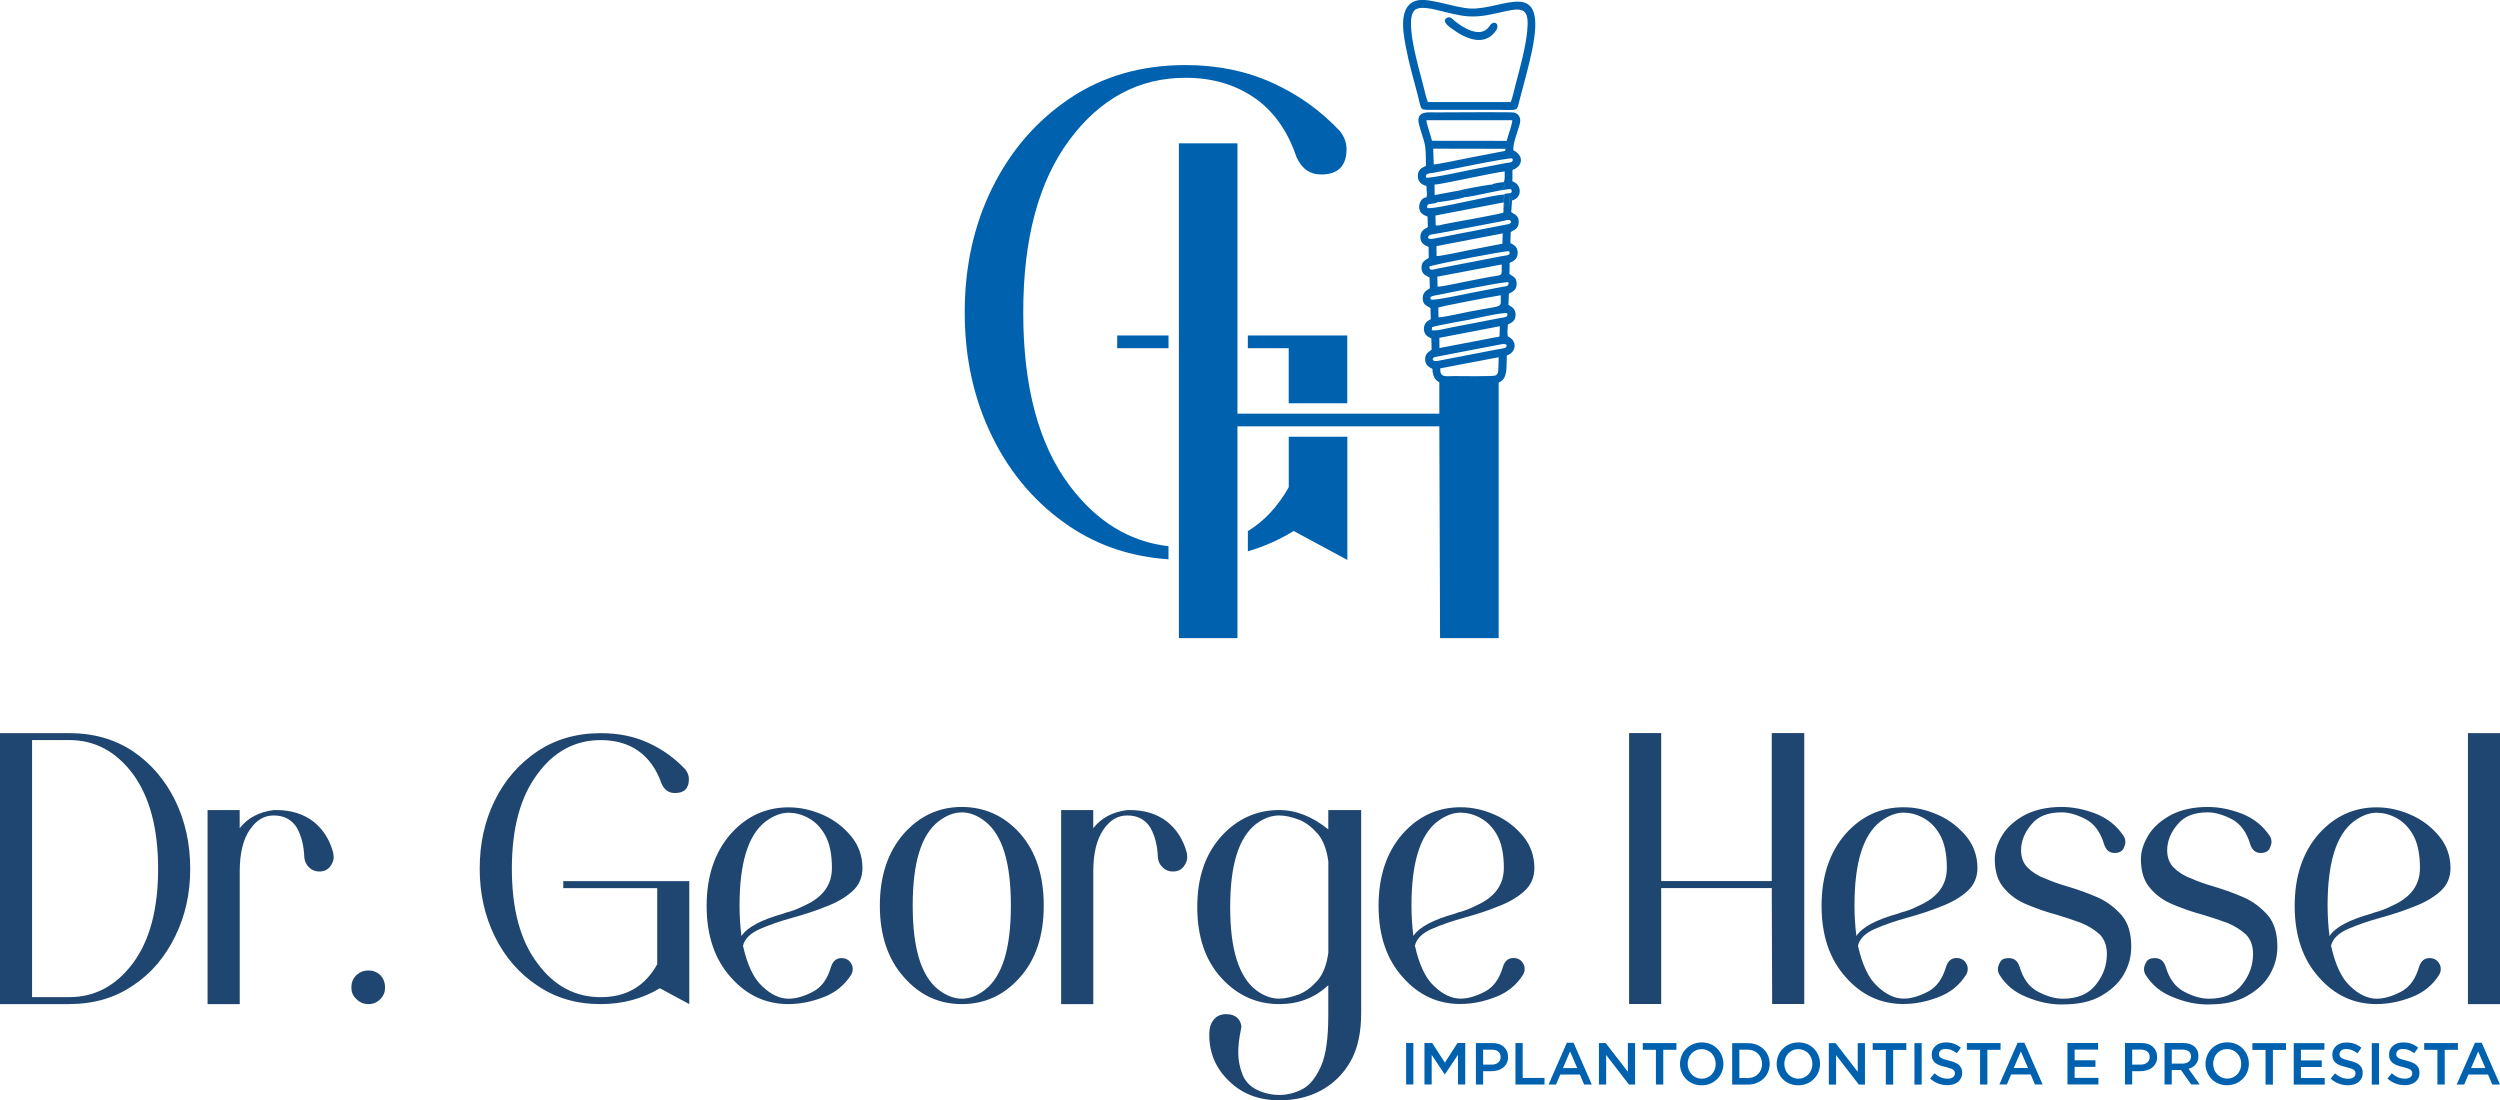<?xml version="1.0" encoding="UTF-8"?>
<svg id="Layer_2" data-name="Layer 2" xmlns="http://www.w3.org/2000/svg" viewBox="0 0 587.86 258.74">
  <defs>
    <style>
      .cls-1, .cls-2 {
        fill-rule: evenodd;
      }

      .cls-1, .cls-2, .cls-3 {
        stroke-width: 0px;
      }

      .cls-1, .cls-3 {
        fill: #0061af;
      }

      .cls-2 {
        fill: #1f4670;
      }
    </style>
  </defs>
  <g id="Layer_1-2" data-name="Layer 1">
    <g>
      <path class="cls-2" d="m257.07,236.11h-7.55v-45.63h7.55v4.27c1.91-2.45,4.54-3.82,8-4.27h.64c3.45,0,6.36.91,8.73,2.73,2.27,1.82,3.82,4.27,4.64,7.36l.09,1c0,.73-.27,1.45-.82,2.18-.64.82-1.45,1.18-2.64,1.18-.91,0-1.73-.36-2.36-1-.64-.64-1-1.36-1.09-2.36-.09-2.64-.64-4.91-1.73-6.91-1.18-1.91-3-2.91-5.45-2.91-2.27,0-4.09,1.09-5.64,3.36-1.55,2.27-2.36,5.54-2.36,9.73v31.27Zm-30.91-1.27c1.91,0,3.73-.73,5.45-2.09,4.09-3.18,6.09-9.73,6.09-19.73v-.18c0-10-2-16.54-6.09-19.72-1.73-1.36-3.55-2.09-5.45-2.09s-3.64.73-5.45,2.09c-4.09,3.18-6.09,9.73-6.09,19.72v.18c0,10,2,16.54,6.09,19.73,1.82,1.36,3.64,2.09,5.45,2.09Zm0,1.27c-5.36,0-9.91-2.09-13.63-6.36-3.73-4.18-5.64-9.82-5.64-16.82s1.91-12.63,5.64-16.91c3.73-4.18,8.27-6.27,13.63-6.27s10,2.09,13.73,6.27c3.73,4.27,5.54,9.91,5.54,16.91s-1.82,12.64-5.54,16.82c-3.73,4.27-8.36,6.36-13.73,6.36Zm-51.81-16c1.36-2.09,4.64-3.82,9.82-5.27l.73-.27c1.18-.27,2.64-.82,4.27-1.64,4.27-1.91,6.45-4.82,6.45-8.82,0-3.27-.55-5.91-1.64-7.82-1.09-1.91-2.45-3.18-4-4-1.55-.82-3.09-1.18-4.54-1.18-1.82,0-3.64.73-5.45,2.09-4.09,3.18-6.09,9.73-6.09,19.73v.09c0,2.64.18,5,.45,7.09Zm11.09,16c-5.36,0-9.91-2.09-13.64-6.36-3.73-4.18-5.64-9.73-5.64-16.73s1.91-12.63,5.64-16.91c3.73-4.18,8.27-6.27,13.64-6.27,2.82,0,5.54.64,8.18,1.82,2.64,1.18,4.82,2.91,6.54,5,1.73,2.09,2.64,4.64,2.64,7.45,0,2.27-.82,4.09-2.45,5.54-1.64,1.45-3.73,2.64-6.18,3.55-2.45,1-5,1.82-7.64,2.55-3,.82-5.64,1.73-7.91,2.73-2.27,1-3.54,2.36-3.91,3.91,1,4.45,2.45,7.64,4.54,9.54,2,1.91,4.09,2.91,6.18,2.91,1.73,0,3.64-.55,5.73-1.64,2.09-1.09,3.45-3.09,4.27-5.91.45-1.36,1.27-2,2.45-2,1,0,1.82.45,2.27,1.27.27.45.36.82.36,1.27s-.09.91-.36,1.36c-1.54,2.45-3.64,4.18-6.45,5.27-2.82,1.09-5.55,1.64-8.27,1.64Zm-23.36,0l-6.91-3.73c-4.09,2.45-8.73,3.73-13.91,3.73-5.73,0-10.63-1.45-14.91-4.36-4.27-2.82-7.64-6.73-10-11.54-2.36-4.82-3.55-10.09-3.55-15.91v-.09c0-5.91,1.18-11.18,3.55-16,2.36-4.82,5.73-8.64,10-11.54,4.27-2.82,9.18-4.27,14.91-4.27,4.09,0,7.82.73,11.18,2.27,3.36,1.55,6.27,3.64,8.73,6.27.55.73.82,1.45.82,2.27,0,2.18-1.09,3.27-3.27,3.27-1.45,0-2.54-.73-3.18-2.27-1.18-3.36-3-5.91-5.45-7.64-2.45-1.73-5.45-2.54-8.82-2.54-6,0-11,2.64-14.91,8-4,5.36-6,12.73-6,22.18v.09c0,9.54,2,16.91,6,22.18,3.91,5.36,8.91,8,14.91,8s10.36-2.55,13.27-7.73v-17.91h-22.09v-1.64h29.63v28.91Zm-75.45,0c-1.09,0-2-.36-2.82-1.18-.82-.73-1.18-1.64-1.18-2.73,0-1.18.36-2.09,1.18-2.91.82-.73,1.73-1.09,2.82-1.09s2,.36,2.82,1.09c.73.82,1.09,1.73,1.09,2.91,0,1.09-.36,2-1.09,2.73-.82.82-1.73,1.18-2.82,1.18Zm-30.27,0h-7.55v-45.63h7.55v4.27c1.91-2.45,4.54-3.82,8-4.27h.64c3.45,0,6.36.91,8.73,2.73,2.27,1.82,3.82,4.27,4.64,7.36l.09,1c0,.73-.27,1.45-.82,2.18-.64.82-1.45,1.18-2.64,1.18-.91,0-1.73-.36-2.36-1-.64-.64-1-1.36-1.09-2.36-.09-2.64-.64-4.91-1.73-6.91-1.18-1.91-3-2.91-5.45-2.91-2.27,0-4.09,1.09-5.64,3.36-1.55,2.27-2.36,5.54-2.36,9.73v31.27Zm-40.09-1.64c6,0,11-2.64,15-8,3.91-5.27,5.91-12.63,5.91-22.18s-2-16.91-5.91-22.27c-4-5.36-9-8-15-8H7.54v60.45h8.73Zm0,1.64H0v-63.72h16.27c5.73,0,10.73,1.45,15,4.27,4.27,2.91,7.54,6.73,9.91,11.54,2.36,4.82,3.55,10.18,3.55,16.09s-1.18,11.09-3.55,15.91c-2.36,4.82-5.64,8.73-9.91,11.54-4.27,2.91-9.27,4.36-15,4.36Z"/>
      <path class="cls-2" d="m485.14,236.2h-.27c-2.73,0-5.45-.55-8.27-1.73-2.82-1.09-4.91-2.82-6.45-5.27-.27-.45-.36-.91-.36-1.36s.18-1,.55-1.64c.36-.64,1-.91,2-.91,1.27,0,2.09.64,2.54,2,.82,2.82,2.27,4.82,4.36,5.91,2.09,1.09,4,1.64,5.82,1.64,3.45,0,6.09-1.09,7.82-3.36,1.73-2.18,2.54-4.55,2.54-7.18,0-1.91-.55-3.36-1.64-4.54-1.18-1.09-2.64-2-4.36-2.73-1.73-.64-3.64-1.27-5.73-1.91-2.45-.64-4.73-1.46-6.91-2.36-2.27-.91-4.09-2.18-5.54-3.91-1.45-1.64-2.18-3.91-2.18-6.82,0-1.91.64-3.82,1.82-5.73,1.18-1.91,3-3.45,5.36-4.73,2.36-1.18,5.18-1.82,8.54-1.82,2.64,0,5.36.54,8.18,1.64,2.82,1.18,4.91,2.91,6.45,5.27.27.45.36.91.36,1.36s-.18.91-.45,1.55c-.36.64-1.09,1-2.09,1-1.18,0-2-.64-2.45-2-.82-2.82-2.27-4.82-4.27-5.91-2.09-1.09-4-1.64-5.73-1.64-3.18,0-5.54.91-7.09,2.82-1.64,1.91-2.45,4-2.45,6.09,0,1.73.55,3.09,1.55,4.09,1,1,2.36,1.91,4.09,2.54,1.64.73,3.45,1.36,5.36,1.91,2.45.73,4.73,1.55,7,2.54,2.27,1,4.09,2.45,5.64,4.18,1.55,1.82,2.27,4.27,2.27,7.45,0,2.27-.55,4.36-1.73,6.45-1.18,2.09-3,3.73-5.36,5.09-2.36,1.36-5.36,2-8.91,2m-48.63-16.09c1.36-2.09,4.64-3.82,9.82-5.27l.73-.27c1.18-.27,2.64-.82,4.27-1.64,4.27-1.91,6.45-4.82,6.45-8.82,0-3.27-.55-5.91-1.64-7.82-1.09-1.91-2.45-3.18-4-4-1.55-.82-3.09-1.18-4.54-1.18-1.82,0-3.64.73-5.45,2.09-4.09,3.18-6.09,9.73-6.09,19.73v.09c0,2.64.18,5,.45,7.09Zm11.09,16c-5.36,0-9.91-2.09-13.64-6.36-3.73-4.18-5.64-9.73-5.64-16.73s1.91-12.63,5.64-16.91c3.73-4.18,8.27-6.27,13.64-6.27,2.82,0,5.54.64,8.18,1.82,2.64,1.18,4.82,2.91,6.55,5,1.73,2.09,2.64,4.64,2.64,7.45,0,2.27-.82,4.09-2.45,5.54-1.64,1.45-3.73,2.64-6.18,3.55-2.45,1-5,1.82-7.64,2.55-3,.82-5.64,1.73-7.91,2.73-2.27,1-3.55,2.36-3.91,3.91,1,4.45,2.45,7.64,4.55,9.54,2,1.91,4.09,2.91,6.18,2.91,1.73,0,3.64-.55,5.73-1.64,2.09-1.09,3.45-3.09,4.27-5.91.45-1.36,1.27-2,2.45-2,1,0,1.82.45,2.27,1.27.27.45.36.82.36,1.27s-.09.91-.36,1.36c-1.55,2.45-3.64,4.18-6.45,5.27-2.82,1.09-5.54,1.64-8.27,1.64Zm-23.36,0h-7.54l-.09-27.27h-26v27.27h-7.55v-63.72h7.55v34.81h26v-34.81h7.64v63.72Zm-91.9-16c1.36-2.09,4.64-3.82,9.82-5.27l.73-.27c1.18-.27,2.64-.82,4.27-1.64,4.27-1.91,6.45-4.82,6.45-8.82,0-3.27-.55-5.91-1.64-7.82-1.09-1.91-2.45-3.18-4-4-1.55-.82-3.09-1.18-4.54-1.18-1.82,0-3.64.73-5.45,2.09-4.09,3.18-6.09,9.73-6.09,19.73v.09c0,2.64.18,5,.45,7.09Zm11.09,16c-5.36,0-9.91-2.09-13.64-6.36-3.73-4.18-5.64-9.73-5.64-16.73s1.91-12.63,5.64-16.91c3.73-4.18,8.27-6.27,13.64-6.27,2.82,0,5.55.64,8.18,1.82,2.64,1.18,4.82,2.91,6.54,5,1.73,2.09,2.64,4.64,2.64,7.45,0,2.27-.82,4.09-2.45,5.54-1.64,1.45-3.73,2.64-6.18,3.55-2.45,1-5,1.82-7.64,2.55-3,.82-5.64,1.73-7.91,2.73-2.27,1-3.55,2.36-3.91,3.91,1,4.45,2.45,7.64,4.54,9.54,2,1.91,4.09,2.91,6.18,2.91,1.73,0,3.64-.55,5.73-1.64,2.09-1.09,3.45-3.09,4.27-5.91.45-1.36,1.27-2,2.45-2,1,0,1.82.45,2.27,1.27.27.45.36.82.36,1.27s-.09.91-.36,1.36c-1.54,2.45-3.64,4.18-6.45,5.27-2.82,1.09-5.55,1.64-8.27,1.64Zm-42.63-1.27c1.36,0,2.91-.36,4.64-1,1.64-.64,3.09-1.82,4.45-3.36,1.27-1.54,2.09-3.73,2.45-6.45v-21.45c-.36-2.73-1.18-4.91-2.45-6.45-1.36-1.54-2.82-2.73-4.45-3.36-1.73-.64-3.27-1-4.64-1-1.82,0-3.64.64-5.45,2-4.09,3.18-6.09,9.64-6.09,19.45v.18c0,9.82,2,16.27,6.09,19.45,1.82,1.36,3.64,2,5.45,2Zm0,23.91c-4.73,0-8.64-1.45-11.73-4.45-3.18-3-4.73-6.64-4.73-11,0-1.54.36-2.73,1.09-3.54.64-.82,1.64-1.27,2.91-1.27,1.18,0,2.09.36,2.73,1,.55.64.82,1.36.82,2l-.09.55c-.45,2.09-.64,3.91-.64,5.54,0,1.55.27,3.18.91,4.91.64,1.73,1.82,3,3.54,3.82,1.73.82,3.45,1.18,5.18,1.18,1.91,0,3.73-.46,5.45-1.36,1.73-.91,3.18-2.73,4.36-5.36,1.18-2.64,1.73-6.64,1.73-12v-7.09c-3.18,3-7,4.45-11.54,4.45-5.36,0-9.91-2.09-13.63-6.18-3.73-4.09-5.64-9.64-5.64-16.64s1.91-12.45,5.64-16.63c3.73-4.09,8.27-6.18,13.63-6.18,4,0,7.82,1.55,11.54,4.55v-4.55h7.73v47.72c0,4.64-.82,8.45-2.54,11.45-1.73,3-4.09,5.27-7,6.82-2.91,1.55-6.18,2.27-9.73,2.27Z"/>
      <path class="cls-2" d="m587.86,236.11h-7.54v-63.72h7.54v63.72Zm-40.09-16c1.36-2.09,4.64-3.82,9.82-5.27l.73-.27c1.18-.27,2.64-.82,4.27-1.64,4.27-1.91,6.45-4.82,6.45-8.82,0-3.27-.55-5.91-1.64-7.82-1.09-1.91-2.45-3.18-4-4-1.55-.82-3.09-1.18-4.54-1.18-1.82,0-3.64.73-5.45,2.09-4.09,3.18-6.09,9.73-6.09,19.73v.09c0,2.64.18,5,.45,7.09Zm11.09,16c-5.36,0-9.91-2.09-13.64-6.36-3.73-4.18-5.64-9.73-5.64-16.73s1.91-12.63,5.64-16.91c3.73-4.18,8.27-6.27,13.64-6.27,2.82,0,5.54.64,8.18,1.82,2.64,1.18,4.82,2.91,6.54,5,1.73,2.09,2.64,4.64,2.64,7.45,0,2.27-.82,4.09-2.45,5.54-1.64,1.45-3.73,2.64-6.18,3.55-2.45,1-5,1.82-7.64,2.55-3,.82-5.64,1.73-7.91,2.73-2.27,1-3.55,2.36-3.91,3.91,1,4.45,2.45,7.64,4.54,9.54,2,1.91,4.09,2.91,6.18,2.91,1.73,0,3.64-.55,5.73-1.64,2.09-1.09,3.45-3.09,4.27-5.91.45-1.36,1.27-2,2.45-2,1,0,1.82.45,2.27,1.27.27.45.36.82.36,1.27s-.09.91-.36,1.36c-1.54,2.45-3.64,4.18-6.45,5.27-2.82,1.09-5.55,1.64-8.27,1.64Zm-39.36.09h-.27c-2.73,0-5.45-.55-8.27-1.73-2.82-1.09-4.91-2.82-6.45-5.27-.27-.45-.36-.91-.36-1.36s.18-1,.55-1.64c.36-.64,1-.91,2-.91,1.27,0,2.09.64,2.54,2,.82,2.82,2.27,4.82,4.36,5.91,2.09,1.09,4,1.64,5.82,1.64,3.45,0,6.09-1.09,7.82-3.36,1.73-2.18,2.55-4.55,2.55-7.18,0-1.91-.55-3.36-1.64-4.54-1.18-1.09-2.64-2-4.36-2.73-1.73-.64-3.64-1.27-5.73-1.91-2.45-.64-4.73-1.46-6.91-2.36-2.27-.91-4.09-2.18-5.55-3.91-1.45-1.64-2.18-3.91-2.18-6.82,0-1.91.64-3.82,1.82-5.73,1.18-1.91,3-3.45,5.36-4.73,2.36-1.18,5.18-1.82,8.54-1.82,2.64,0,5.36.54,8.18,1.64,2.82,1.18,4.91,2.91,6.45,5.27.27.45.36.91.36,1.36s-.18.91-.45,1.55c-.36.64-1.09,1-2.09,1-1.18,0-2-.64-2.45-2-.82-2.82-2.27-4.82-4.27-5.91-2.09-1.09-4-1.64-5.73-1.64-3.18,0-5.54.91-7.09,2.82-1.64,1.91-2.45,4-2.45,6.09,0,1.73.55,3.09,1.55,4.09,1,1,2.36,1.91,4.09,2.54,1.64.73,3.45,1.36,5.36,1.91,2.45.73,4.73,1.55,7,2.54,2.27,1,4.09,2.45,5.64,4.18,1.55,1.82,2.27,4.27,2.27,7.45,0,2.27-.55,4.36-1.73,6.45-1.18,2.09-3,3.73-5.36,5.09-2.36,1.36-5.36,2-8.91,2Z"/>
      <path class="cls-1" d="m391.11,246.86h3.09v-1.59h-7.91v1.59h3.09v8.16h1.73v-8.16Zm-8.33,5.15l-5.21-6.74h-1.59v9.75h1.7v-6.94l5.36,6.94h1.44v-9.75h-1.7v6.74Zm-11.9-.86h-3.36l1.67-3.9,1.69,3.9Zm-.86-5.95h-1.59l-4.29,9.82h1.75l1-2.35h4.61l.99,2.35h1.81l-4.29-9.82Zm-13.66,9.82h6.82v-1.55h-5.13v-8.2h-1.7v9.75Zm-3.5-6.45c0,.54-.18.96-.57,1.28-.38.32-.89.49-1.53.49h-2.01v-3.52h2.01c.64,0,1.16.14,1.53.45.38.29.57.72.57,1.31Zm1.74-.03c0-.5-.08-.95-.25-1.35-.18-.4-.42-.74-.74-1.03-.32-.29-.71-.52-1.17-.67-.46-.15-.98-.22-1.55-.22h-3.84v9.75h1.7v-3.13h1.94c.54,0,1.06-.07,1.53-.22.47-.14.88-.35,1.24-.63.35-.28.63-.63.84-1.04.21-.42.31-.91.31-1.45Zm-11.76-.52v6.99h1.7v-9.75h-1.82l-2.97,4.61-2.97-4.61h-1.83v9.75h1.7v-6.96l3.05,4.57h.06l3.08-4.6Zm-12.2-2.76v9.75h1.7v-9.75h-1.7Z"/>
      <path class="cls-1" d="m455.93,247.82c0-.32.14-.6.42-.84.28-.22.67-.33,1.17-.33.45,0,.89.08,1.32.25.43.18.88.43,1.32.75l.92-1.3c-.5-.4-1.03-.71-1.6-.92-.57-.21-1.23-.31-1.94-.31-.49,0-.93.07-1.34.2-.4.14-.75.33-1.04.59-.29.25-.52.54-.68.89-.17.35-.25.74-.25,1.17,0,.46.07.84.22,1.16.14.32.35.59.63.81.26.22.61.4,1.02.56.4.15.86.28,1.39.4.45.11.82.22,1.1.32.29.1.52.21.68.32.15.13.26.25.33.39.06.14.08.29.08.47,0,.38-.15.68-.46.91-.32.22-.74.33-1.27.33-.61,0-1.16-.11-1.64-.33-.49-.21-.96-.53-1.43-.93l-1.03,1.23c.59.53,1.23.92,1.91,1.17.68.26,1.41.39,2.16.39.52,0,.97-.07,1.41-.2.43-.13.79-.32,1.1-.57.29-.25.53-.56.71-.92.17-.36.25-.78.25-1.24,0-.4-.07-.77-.2-1.07-.14-.29-.33-.56-.6-.79-.26-.22-.59-.42-.99-.57-.39-.15-.85-.31-1.35-.43-.47-.11-.85-.22-1.16-.32-.31-.1-.54-.21-.71-.33-.18-.13-.29-.25-.36-.39-.07-.14-.1-.31-.1-.5m-5.75-2.55v9.75h1.7v-9.75h-1.7Zm-5,1.59h3.09v-1.59h-7.91v1.59h3.09v8.16h1.73v-8.16Zm-8.33,5.15l-5.21-6.74h-1.59v9.75h1.7v-6.94l5.36,6.94h1.43v-9.75h-1.7v6.74Zm-10.67-1.85c0,.47-.08.92-.24,1.34-.17.43-.39.79-.68,1.1-.29.32-.63.56-1.03.74-.4.18-.85.28-1.34.28s-.93-.1-1.34-.28c-.4-.18-.75-.43-1.04-.75-.29-.32-.53-.68-.68-1.11-.17-.42-.25-.86-.25-1.34s.08-.92.25-1.35c.15-.42.38-.78.67-1.1.29-.31.64-.56,1.04-.74.4-.18.84-.27,1.32-.27s.93.1,1.34.28c.4.18.77.43,1.06.75.29.32.52.68.68,1.1.15.43.24.88.24,1.35Zm1.8-.03c0-.68-.13-1.34-.38-1.95-.25-.61-.6-1.14-1.04-1.6-.45-.46-.98-.82-1.6-1.09-.63-.26-1.31-.39-2.06-.39s-1.43.14-2.06.4c-.63.26-1.16.63-1.62,1.09-.46.46-.81,1-1.06,1.62-.25.61-.38,1.27-.38,1.95s.12,1.34.38,1.95c.25.61.6,1.14,1.04,1.6.45.46.97.81,1.6,1.07.63.28,1.31.4,2.06.4s1.43-.14,2.06-.4c.63-.26,1.16-.64,1.62-1.1.46-.46.81-.99,1.06-1.6.25-.61.38-1.27.38-1.95Zm-13.64.03c0,.49-.08.93-.24,1.34-.17.4-.4.75-.7,1.04-.29.29-.64.53-1.06.68-.42.17-.89.25-1.41.25h-1.92v-6.66h1.92c.52,0,.99.08,1.41.25.42.17.77.4,1.06.7.29.31.53.65.7,1.06.15.4.24.85.24,1.34Zm1.8-.03c0-.68-.13-1.32-.38-1.92-.25-.6-.6-1.11-1.06-1.55-.46-.43-1.02-.78-1.64-1.03-.64-.24-1.34-.36-2.1-.36h-3.64v9.75h3.64c.77,0,1.46-.12,2.1-.38.63-.25,1.18-.6,1.64-1.03.46-.43.81-.96,1.06-1.56.25-.6.38-1.24.38-1.92Zm-12.69.03c0,.47-.08.92-.24,1.34-.17.43-.39.79-.68,1.1-.29.32-.63.56-1.03.74-.4.18-.85.28-1.34.28s-.93-.1-1.34-.28c-.4-.18-.75-.43-1.04-.75-.29-.32-.53-.68-.68-1.11-.17-.42-.25-.86-.25-1.34s.08-.92.25-1.35c.15-.42.38-.78.67-1.1.29-.31.64-.56,1.04-.74.4-.18.84-.27,1.32-.27s.93.1,1.34.28c.4.18.77.43,1.06.75.29.32.52.68.68,1.1.15.43.24.88.24,1.35Zm1.8-.03c0-.68-.13-1.34-.38-1.95-.25-.61-.6-1.14-1.04-1.6-.45-.46-.98-.82-1.6-1.09-.63-.26-1.31-.39-2.06-.39s-1.43.14-2.06.4c-.63.26-1.16.63-1.62,1.09-.46.46-.81,1-1.06,1.62-.25.61-.38,1.27-.38,1.95s.12,1.34.38,1.95c.25.61.6,1.14,1.05,1.6.45.46.97.81,1.6,1.07.63.28,1.31.4,2.06.4s1.43-.14,2.06-.4c.63-.26,1.16-.64,1.62-1.1.46-.46.81-.99,1.06-1.6.25-.61.38-1.27.38-1.95Z"/>
      <polygon class="cls-1" points="467.32 246.86 470.42 246.86 470.42 245.27 462.5 245.27 462.5 246.86 465.6 246.86 465.6 255.02 467.32 255.02 467.32 246.86"/>
      <path class="cls-1" d="m527.01,250.16c0,.47-.08.92-.24,1.34-.17.43-.39.79-.68,1.1-.29.32-.63.56-1.03.74-.4.18-.85.28-1.34.28s-.93-.1-1.34-.28c-.4-.18-.75-.43-1.04-.75-.29-.32-.53-.68-.68-1.11-.17-.42-.25-.86-.25-1.34s.08-.92.25-1.35c.15-.42.38-.78.67-1.1.29-.31.64-.56,1.04-.74.4-.18.84-.27,1.32-.27s.93.1,1.34.28c.4.18.77.43,1.06.75.29.32.52.68.68,1.1.15.43.24.88.24,1.35m1.8-.03c0-.68-.12-1.34-.38-1.95-.25-.61-.6-1.14-1.04-1.6-.45-.46-.98-.82-1.6-1.09-.63-.26-1.31-.39-2.06-.39s-1.43.14-2.06.4c-.63.26-1.16.63-1.62,1.09-.46.46-.81,1-1.06,1.62-.25.61-.38,1.27-.38,1.95s.12,1.34.38,1.95c.25.61.6,1.14,1.04,1.6.45.46.97.81,1.6,1.07.63.28,1.31.4,2.06.4s1.43-.14,2.06-.4c.63-.26,1.16-.64,1.62-1.1.46-.46.81-.99,1.06-1.6.25-.61.38-1.27.38-1.95Zm-13.61-1.69c0,.52-.18.91-.54,1.21-.36.29-.85.45-1.46.45h-2.52v-3.29h2.51c.64,0,1.14.14,1.49.42.35.26.53.68.53,1.21Zm2.05,6.57l-2.63-3.69c.35-.1.65-.22.95-.4.28-.17.52-.38.72-.63.21-.24.36-.53.49-.85.11-.32.17-.68.17-1.09,0-.47-.08-.91-.25-1.3-.17-.38-.4-.71-.71-.98-.32-.26-.7-.46-1.14-.61-.46-.14-.96-.21-1.52-.21h-4.35v9.75h1.7v-3.4h2.16l2.4,3.4h2.02Zm-11.77-6.45c0,.54-.18.96-.57,1.28-.38.32-.89.49-1.53.49h-2.01v-3.52h2.01c.64,0,1.16.14,1.53.45.38.29.57.72.57,1.31Zm1.74-.03c0-.5-.08-.95-.25-1.35-.18-.4-.42-.74-.74-1.03-.32-.29-.71-.52-1.17-.67-.46-.15-.97-.22-1.55-.22h-3.84v9.75h1.7v-3.13h1.94c.54,0,1.06-.07,1.53-.22.47-.14.88-.35,1.24-.63.35-.28.63-.63.84-1.04.21-.42.31-.91.31-1.45Zm-13.85-3.27h-7.22v9.75h7.28v-1.55h-5.59v-2.6h4.89v-1.55h-4.89v-2.51h5.52v-1.55Zm-16.49,5.88h-3.36l1.67-3.9,1.69,3.9Zm-.86-5.95h-1.59l-4.29,9.82h1.76l1-2.35h4.61l.99,2.35h1.81l-4.29-9.82Z"/>
      <path class="cls-1" d="m563.47,247.82c0-.32.14-.6.42-.84.28-.22.67-.33,1.17-.33.45,0,.89.08,1.32.25.43.18.88.43,1.32.75l.92-1.3c-.5-.4-1.03-.71-1.6-.92-.57-.21-1.23-.31-1.94-.31-.49,0-.93.07-1.34.2-.4.14-.75.33-1.04.59-.29.25-.52.54-.68.89-.17.35-.25.74-.25,1.17,0,.46.07.84.22,1.16.14.32.35.59.63.81.27.22.61.4,1.02.56.4.15.86.28,1.39.4.44.11.82.22,1.1.32.29.1.52.21.68.32.15.13.26.25.33.39.06.14.08.29.08.47,0,.38-.15.68-.46.91-.32.22-.74.33-1.27.33-.61,0-1.16-.11-1.64-.33-.49-.21-.96-.53-1.43-.93l-1.03,1.23c.59.53,1.23.92,1.91,1.17.68.26,1.41.39,2.16.39.52,0,.98-.07,1.41-.2.43-.13.79-.32,1.1-.57.29-.25.53-.56.71-.92.17-.36.25-.78.25-1.24,0-.4-.07-.77-.2-1.07-.14-.29-.33-.56-.6-.79-.27-.22-.59-.42-.99-.57-.39-.15-.85-.31-1.35-.43-.47-.11-.85-.22-1.16-.32-.31-.1-.54-.21-.71-.33-.18-.13-.29-.25-.36-.39-.07-.14-.1-.31-.1-.5m-5.75-2.55v9.75h1.7v-9.75h-1.7Zm-7.58,2.55c0-.32.14-.6.42-.84.28-.22.67-.33,1.17-.33.45,0,.89.08,1.32.25.43.18.88.43,1.32.75l.92-1.3c-.5-.4-1.03-.71-1.6-.92-.57-.21-1.23-.31-1.94-.31-.49,0-.93.07-1.34.2-.4.14-.75.33-1.04.59-.29.25-.52.54-.68.89-.17.35-.25.74-.25,1.17,0,.46.07.84.22,1.16.14.32.35.59.63.81.26.22.61.4,1.02.56.4.15.86.28,1.39.4.45.11.82.22,1.1.32.29.1.52.21.68.32.15.13.26.25.33.39.06.14.08.29.08.47,0,.38-.15.68-.46.91-.32.22-.74.33-1.27.33-.61,0-1.16-.11-1.64-.33-.49-.21-.96-.53-1.44-.93l-1.03,1.23c.58.53,1.23.92,1.91,1.17.68.26,1.41.39,2.16.39.52,0,.97-.07,1.41-.2.43-.13.79-.32,1.1-.57.29-.25.53-.56.71-.92.17-.36.25-.78.25-1.24,0-.4-.07-.77-.2-1.07-.14-.29-.33-.56-.6-.79-.26-.22-.58-.42-.99-.57-.39-.15-.85-.31-1.35-.43-.47-.11-.85-.22-1.16-.32-.31-.1-.54-.21-.71-.33-.18-.13-.29-.25-.36-.39-.07-.14-.1-.31-.1-.5Zm-3.55-2.55h-7.22v9.75h7.28v-1.55h-5.59v-2.6h4.89v-1.55h-4.89v-2.51h5.52v-1.55Zm-12.12,1.59h3.09v-1.59h-7.91v1.59h3.09v8.16h1.73v-8.16Z"/>
      <polygon class="cls-1" points="574.86 246.86 577.96 246.86 577.96 245.27 570.04 245.27 570.04 246.86 573.14 246.86 573.14 255.02 574.86 255.02 574.86 246.86"/>
      <path class="cls-1" d="m584.42,251.15h-3.36l1.67-3.9,1.69,3.9Zm-.86-5.95h-1.59l-4.29,9.82h1.76l1-2.35h4.61l.99,2.35h1.81l-4.29-9.82Z"/>
      <path class="cls-1" d="m274.77,81.87h-12.07v-2.99h12.07v2.99Zm28.26,12.95v-12.95h-9.61v-2.99h23.38v15.94h-13.78Zm-28.26,36.7c-8.74-.6-16.5-3.18-23.28-7.75-7.8-5.26-13.86-12.28-18.17-21.08-4.32-8.8-6.47-18.51-6.47-29.13v-.17c0-10.73,2.16-20.47,6.47-29.21,4.32-8.74,10.37-15.74,18.17-21,7.8-5.26,16.9-7.88,27.3-7.88,7.41,0,14.19,1.38,20.33,4.15,6.14,2.77,11.48,6.58,16.02,11.45,1,1.33,1.49,2.71,1.49,4.15,0,3.98-1.99,5.98-5.98,5.98-2.66,0-4.59-1.38-5.81-4.15-2.1-6.2-5.42-10.84-9.96-13.94-4.54-3.1-9.9-4.65-16.1-4.65-10.95,0-20.06,4.87-27.3,14.61-7.25,9.74-10.87,23.24-10.87,40.5v.17c0,17.37,3.62,30.9,10.87,40.58,6.34,8.47,14.1,13.23,23.28,14.29v3.08Zm42.04.14l-12.61-6.8c-3.37,2.06-6.96,3.66-10.77,4.78v-4.75c3.84-2.35,7.05-5.79,9.61-10.32v-11.88h13.78v28.97Z"/>
      <polygon class="cls-3" points="352.4 150.05 338.62 150.05 338.45 100.25 290.98 100.25 290.98 150.05 277.21 150.05 277.21 33.7 290.98 33.7 290.98 97.27 338.45 97.27 338.45 89.46 352.4 89.46 352.4 150.05"/>
      <path class="cls-1" d="m337.92,47.57c-.09-.4.01-.89-.13-1.17-.36-.75-1.67-.08-1.07.75.26.36.98.37,1.2.42m12.88-4.16c.5.2.39,1.26,1.74,1.19.96-.05,1.57-1.09,1.06-1.78-.73.06-2.36.26-2.8.59Zm-15.3,1.58c.02.65.11.97-.11,1.43.21.23.05.43.13.82.09.41,0,.1.16.4.14.27.09.05.24.39.41-.04.8-.11,1.18-.18.01,0,.49-.1.51-.11.31-.11.18-.03.3-.18.44.05,5.35-.78,6.31-1.12.3-.11.12-.03.26-.13-.25-.25-.18-.69-.44-1-.27-.32-.59-.27-.92-.51l-5.76,1.07-.04-2.47c-.16.18-.06-.03-.18.32-.11.34-.04.74-.04,1.13-.57.01-.9.13-1.21.54-.52.7-.18.65-.17.67,0-.14.02-.47-.01-.59-.15-.68,0-.21-.22-.49Zm2.42,2.58c-.23-.05-.95-.06-1.2-.42-.6-.83.71-1.5,1.07-.75.14.29.04.77.13,1.17Zm2.3-43.36c-1.43.85.81,2.26,1.32,2.63,3.23,2.39,7.59,4.15,10.21.38,1.08-1.56-.46-2.71-1.49-1.11-2,3.12-6.29.42-8.32-1.29-.37-.31-.94-1.06-1.71-.61Zm-6.93-4.11c-4.47,1.02-3.42,7.16-2.76,10.7.76,4.07,1.87,7.87,2.9,11.78.94,3.58.17,3.25,4.05,3.25h14.67c5.05.04,4.45.44,5.16-2.27,1-3.85,2.09-7.61,2.93-11.62,3.72-17.86-6.71-9.59-14.49-9.93-3.58-.16-9.65-2.56-12.46-1.92Zm21.95,23.9h-19.48c-.38-.83-.84-2.93-1.12-4-.35-1.35-.71-2.68-1.06-4.07-.71-2.82-1.44-5.67-1.71-8.71-.13-1.47-.22-3.41.53-4.53,1.54-2.3,7.87.8,12.74,1.15,3.18.23,6.11-.58,9-1.23,4.49-1,5.41-.05,4.98,4.63-.35,3.84-1.72,8.81-2.74,12.65-.29,1.09-.75,3.24-1.14,4.11Zm-19.75,20.99c.22.28.07-.19.22.49.03.12.01.45.01.59,0-.02-.34.03.17-.67.3-.41.63-.53,1.21-.54,0-.38-.07-.78.04-1.13.12-.36.01-.14.18-.32,1.17.04,13.96-2.85,16.49-3.1,0,.75.11,2.11-.23,2.5.51.68-.1,1.72-1.06,1.78-1.35.08-1.24-.98-1.74-1.19-.58-.04-7.16,1.18-7.67,1.41.34.23.65.19.92.51.26.3.19.75.44,1,1.29.13,9.83-2.15,10.89-1.8.53,1.39-.98.62-1.81,1.26l.34.09c-.06-.01-.08-.37-.22.34-.15.78-.04,1.83.22,2.41h.75c.78-1.72-.45-2.66.88-2.38v.9c1.93-.46,2.31-2.47,1.3-3.71-.36-.44-.69-.53-1.19-.82l.02-2.65c2.44-.85,2.77-3.33.22-4.62-.17-1.26.74-3.73,1.11-4.93.22-.72.59-1.6.47-2.4-.13-.84-.75-1.45-1.55-1.56-.99-.13-15.79-.02-18.17-.02-1.94,0-4.28-.35-4.2,2.01.03.85,1.03,3.75,1.32,4.75.51,1.74.4,3.88.45,5.78-.03.02-.07.02-.09.06-.02.05-.07.05-.09.06-.62.35-1.77.65-1.72,2.39.06,1.84,1.6,2.06,2.02,2.26l.06,1.25Zm1.23-11.89c-.21-1.03-1.35-4.15-1.3-4.83h20.18c.1.71-1.09,3.84-1.31,4.85l-17.57-.02Zm.3,1.86l16.97.03c-.02.59-.02.49-.68.61l-7.58,1.46c-1.28.25-7.84,1.62-8.59,1.61l-.13-3.72Zm-1.69,6.8c-.23-1.09.79-.94,1.79-1.13,3.1-.61,17.7-3.64,18.51-3.38.39,1.05-.69.93-1.68,1.12l-7.98,1.54c-1.59.31-9.84,2.13-10.64,1.84Zm.59,6.27c-.16-.33-.1-.12-.24-.39-.16-.3-.07,0-.16-.4-.08-.39.08-.59-.13-.82-.99.01-1.78,1.26-1.67,2.45.12,1.31.98,1.66,1.96,2.06l.07,2.46c-.46.35-.84.4-1.25.88-.32.37-.55.94-.51,1.6.08,1.33.91,1.75,1.94,2.21l.03,2.58c-.93.53-1.76.97-1.7,2.37.06,1.45.92,1.69,1.89,2.23l.07,2.54c-.37.3-1.72.72-1.68,2.38.05,1.55.95,1.68,1.82,2.26l.08,2.61c-.85.43-1.69,1.06-1.61,2.41.07,1.29.87,1.7,1.75,2.13l.06,2.63c-.72.57-1.59.96-1.52,2.37.05,1.23.86,1.77,1.71,2.15.03,2.28,1.15,3.51,3.42,3.51,2.3,0,4.6,0,6.9,0,2.11,0,4.85.37,6.09-.81,1.32-1.25.95-3.76,1.08-5.84,2.35-.85,2.47-3.5.23-4.51-.17-.86-.03-1.9.02-2.79.95-.4,1.79-.92,1.81-2.24.02-1.38-.78-1.86-1.68-2.37l.11-2.63c.95-.53,1.79-.81,1.82-2.27.03-1.66-.92-1.73-1.69-2.37l.05-2.59c.43-.29,1.85-.59,1.89-2.31.04-1.77-1.32-2.07-1.72-2.37l.08-2.59c.42-.34,1.86-.6,1.89-2.31.02-1.52-.86-1.76-1.77-2.37l.19-2.74v-.9c-1.33-.28-.1.66-.88,2.38h-.75c-.26-.58-.38-1.63-.22-2.41.14-.71.16-.35.22-.34l-.34-.09c-1.9-.16-16.92,3.71-17.96,3.11-.1-.72.07-.65.32-.87Zm17.67-.44l-.08,2.42c-2.32.62-8.97,1.76-12.05,2.35-.68.13-1.32.25-1.98.38-.43.08-1.52.49-1.89.2l-.05-2.26,16.05-3.09Zm.24,4.29c.38-.07.87-.33,1.26-.05.44.31.13.7-.27.85l-17.54,3.41c-2.16.43-1.43-.67-1.06-.83.29-.13,2.08-.4,2.54-.48l15.09-2.89Zm-.47,2.99l-.08,2.44c-2.57.47-5.18,1.01-7.77,1.5-1.19.23-6.99,1.49-7.7,1.4l-.03-2.33,15.59-3Zm-17.24,7.8c.55-.38,18.05-3.8,18.74-3.59.54,1.03-.71.96-1.65,1.14l-15.14,2.93c-.94.18-2.06.7-1.95-.48Zm17-.49c-.09,3.07.72,2.27-3.86,3.14-1.25.24-2.52.48-3.78.73-1.18.23-6.73,1.45-7.44,1.35l-.07-2.34,15.14-2.87Zm1.58,4.2c.2,1.05-.68.91-1.65,1.11l-7.13,1.38c-1.07.21-9.04,1.95-9.43,1.54-.73-.77,1.09-.96,1.54-1.04,2.8-.55,15.9-3.27,16.66-2.99Zm-16.49,5.95c.45-.27,13.37-2.75,14.69-2.9-.13,3.21,1.24,2.19-7.34,3.84-1.37.26-6.29,1.4-7.3,1.33l-.05-2.27Zm-1.47,4.62c.64-.35,7.46-1.53,8.82-1.79,1.5-.29,7.98-1.83,8.88-1.49.2,1.05-.64.9-1.62,1.1l-6.93,1.34c-1.58.3-3.14.61-4.74.91-1.03.2-3.75.92-4.47.6l.06-.67Zm15.94-.25l-.08,2.44-14.12,2.7-.02-2.4,14.22-2.73Zm.37,4.25c1.58-.3,1.43.61.8.86-.37.15-1.73.33-2.21.43l-13.44,2.6c-1.54.32-1.55-.59-.88-.87l6.75-1.3c2.97-.56,5.98-1.15,8.99-1.72Zm-.64,3.05c0,.83-.04,1.68-.07,2.51-.02.8-.03,1.47-.68,1.78-.57.27-8.55.14-9.81.14-1.97,0-3.24.45-3.19-1.81l13.74-2.62Z"/>
    </g>
  </g>
</svg>